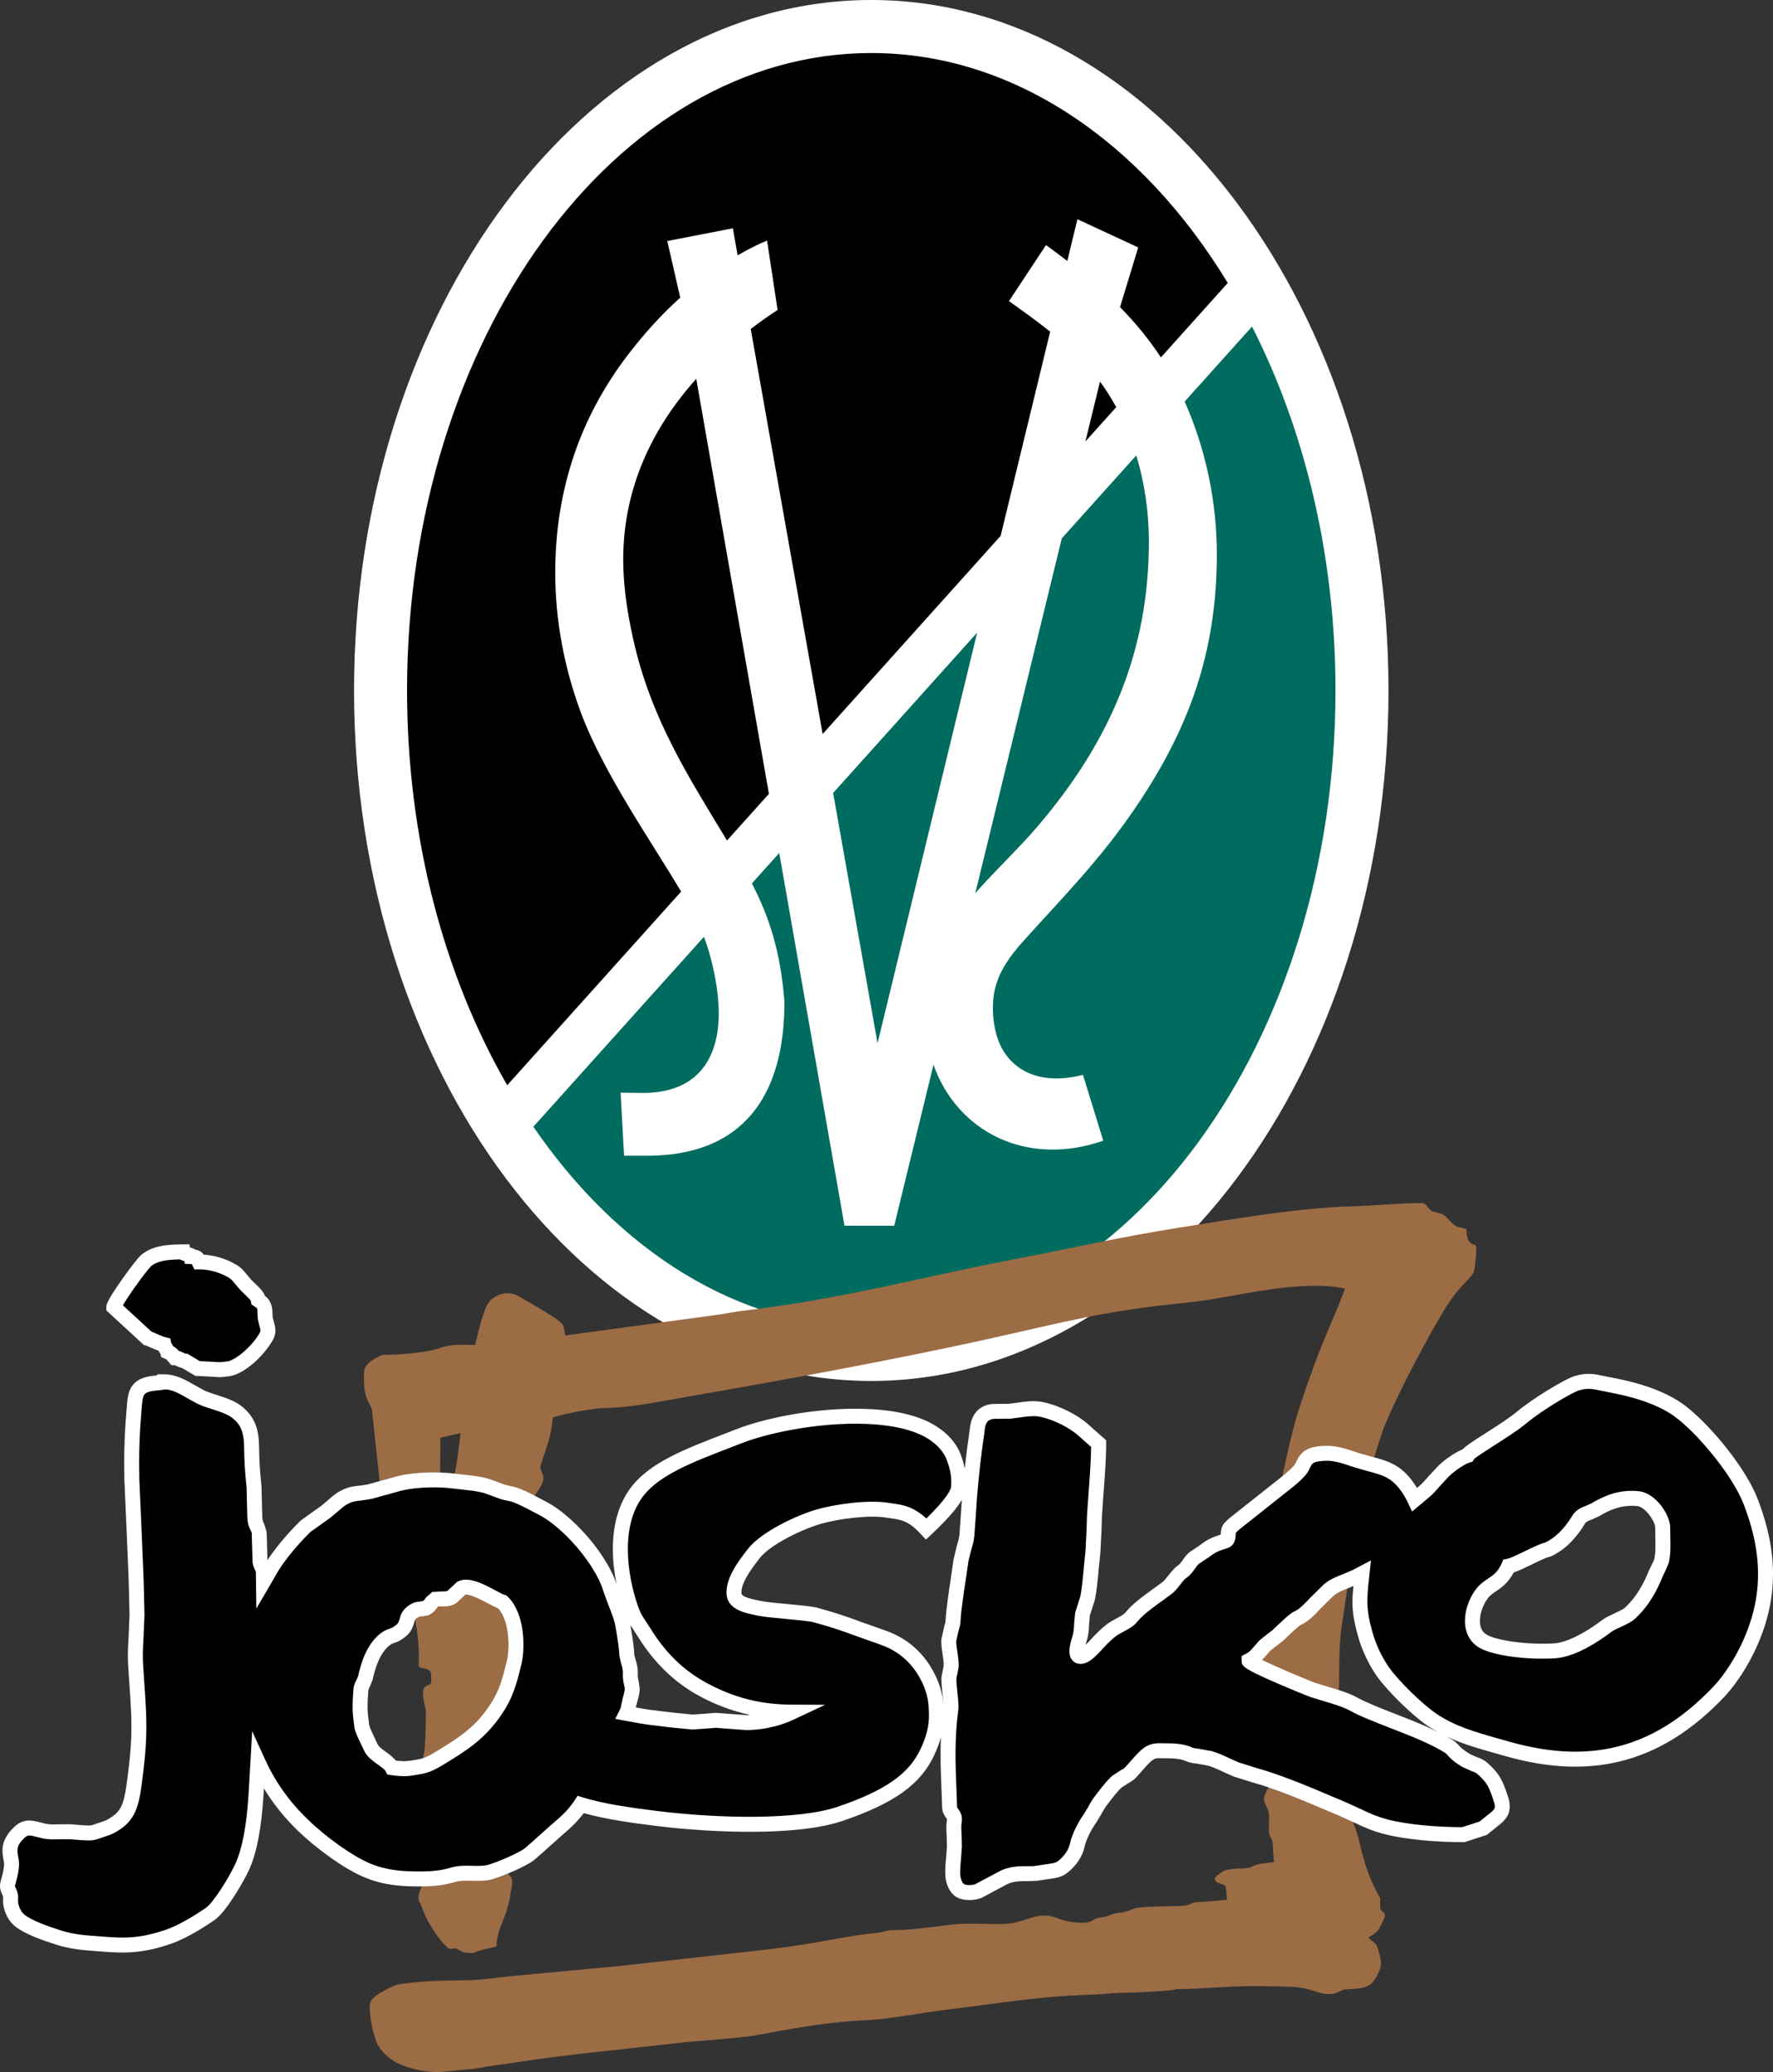 <?xml version="1.0" encoding="UTF-8"?>
<svg xmlns="http://www.w3.org/2000/svg" xmlns:xlink="http://www.w3.org/1999/xlink" width="489.06pt" height="571.43pt" viewBox="0 0 489.06 571.43" version="1.1">
<rect x="0" y="0" width="489.06" height="571.43" fill="#333333" stroke="none"/>
<defs>
<clipPath id="clip1">
  <path d="M 100 331 L 408 331 L 408 571.43 L 100 571.43 Z M 100 331 "/>
</clipPath>
<clipPath id="clip2">
  <path d="M 0 378 L 489.059 378 L 489.059 539 L 0 539 Z M 0 378 "/>
</clipPath>
</defs>
<g id="surface1">
<path style=" stroke:none;fill-rule:nonzero;fill:rgb(100%,100%,100%);fill-opacity:1;" d="M 240.332 0 C 318.91 0 382.996 85.543 382.996 190.422 C 382.996 295.305 318.91 380.844 240.332 380.844 C 161.75 380.844 97.66 295.305 97.66 190.422 C 97.66 85.543 161.75 0 240.332 0 "/>
<path style=" stroke:none;fill-rule:nonzero;fill:rgb(0%,42.4%,37.299%);fill-opacity:1;" d="M 242.062 287.695 L 269.539 174.457 L 229.809 218.688 "/>
<path style=" stroke:none;fill-rule:nonzero;fill:rgb(0%,42.4%,37.299%);fill-opacity:1;" d="M 269.023 246.32 C 274.496 240.086 280.77 234.219 285.746 228.441 C 306.059 204.867 317.09 179.613 316.898 148.691 C 316.848 140.758 315.664 132.945 313.43 125.594 L 292.879 148.473 "/>
<path style=" stroke:none;fill-rule:nonzero;fill:rgb(0%,42.4%,37.299%);fill-opacity:1;" d="M 345.352 90.059 L 326.773 110.742 C 332.535 123.719 335.648 138.23 335.648 152.844 C 335.652 179.562 328.141 200.672 313.379 222.48 C 303.562 236.992 293.555 247.004 282.16 259.66 C 278.477 263.754 275.695 267.824 274.527 272.414 C 273.434 276.727 273.805 281.562 274.84 285.297 C 277.266 294.031 285.414 299.84 298.723 296.426 L 304.312 314.586 C 283.129 321.941 264.02 312.105 257.492 293.629 L 246.66 338.039 L 232.941 338.031 L 214.945 235.23 L 207.395 243.633 C 212.059 252.602 215.293 262.219 216.359 276.094 C 216.492 298.848 207.629 318.133 179.684 318.727 L 172.141 318.727 L 171.184 301.328 L 176.648 301.414 C 194.727 301.695 198.289 288.98 198.262 279.414 C 198.246 273.559 196.863 265.59 194.176 258.352 L 147.117 310.734 C 170.5 344.855 203.652 366.227 240.332 366.227 C 310.855 366.227 368.379 287.25 368.379 190.422 C 368.379 153.16 359.852 118.551 345.352 90.059 "/>
<g clip-path="url(#clip1)" clip-rule="nonzero">
<path style=" stroke:none;fill-rule:nonzero;fill:rgb(61.2%,42.4%,27.1%);fill-opacity:1;" d="M 406.789 343.312 C 404.945 342.992 404.531 341.059 404.531 339.352 C 404.531 338.531 402.82 338.773 401.559 338.109 C 400.312 337.453 399.383 335.703 398.008 334.918 C 397.062 334.383 395.484 334.363 394.953 333.996 C 393.844 333.227 393.793 332.344 392.535 331.781 C 385.801 331.781 380.801 332.461 372.906 332.676 C 357.312 333.098 337.23 336.688 324.371 338.715 C 309.715 341.016 295.227 344.32 278.789 347.457 C 255.531 351.902 232.613 358.207 205.227 361.445 C 202.523 361.762 200.742 362.207 197.918 362.594 L 155.902 368.297 C 155.707 366.805 155.453 365.555 155.148 365.176 C 154.07 363.828 148.863 360.82 142.844 357.363 C 139.902 355.672 135.348 357.016 133.906 360.855 C 132.789 363.766 131.871 367.262 131.074 370.926 C 128.926 370.84 126.82 370.82 124.863 370.977 C 122.156 371.199 121.203 372.027 118.703 372.477 C 114.531 373.223 110.078 373.633 105.539 373.633 C 102.801 374.871 100.562 376.168 100.441 378.363 C 99.98 386.527 102.375 386.457 102.676 389.453 C 103.617 398.906 104.766 407.422 105.301 415.965 C 105.582 420.434 104.539 424.77 105.699 429.551 C 112.199 429.551 114.004 423.715 119.152 418.566 L 121.367 410.719 L 121.473 396.508 C 123.594 396.004 125.383 395.594 127.039 395.238 C 126.254 401.875 125.457 408.848 123.219 414.496 L 117.945 427.801 C 115.711 433.438 114.008 437.242 113.906 440.613 C 113.754 445.539 115.891 449.77 115.48 459.281 C 115.43 460.566 118.906 459.465 118.91 461.949 C 118.914 462.738 119.152 463.98 118.699 464.395 C 118.109 464.918 116.801 464.789 116.695 466.488 C 116.551 468.863 117.508 470.82 117.484 472.227 C 117.43 475.359 117.41 478.711 117.191 481.789 C 117.094 483.125 116.82 483.824 116.703 485.145 C 115.863 494.527 119.941 502.578 119.547 511.289 C 119.238 518.059 114.863 520.207 115.496 524.219 C 116.16 524.82 116.59 527.07 117.906 529.547 C 119.602 532.734 122.273 536.305 123.637 537.254 C 124.406 537.789 125.266 537.07 125.91 537.434 C 127.848 538.52 128.23 538.637 130.461 538.637 C 132.508 537.621 135.523 537.27 136.965 536.789 C 136.965 531.781 140.039 528.664 140.871 521.906 C 141.016 520.746 141.438 519.688 141.203 518.23 C 141.039 517.207 138.723 515.938 138.324 513.797 C 137.77 510.871 139.133 506.184 139.203 504.672 C 139.965 488.09 140.406 474.902 143.938 457.484 C 145.883 447.891 144.355 430.824 144.84 420.742 C 144.891 419.672 145.195 416.621 146.078 414.734 C 147.211 412.305 149.043 410.887 149.777 408.449 C 150.371 406.477 148.621 405.691 149.211 403.887 C 150.145 401.004 150.977 398.547 151.375 397.219 C 151.914 395.422 152.238 392.973 152.527 390.871 C 155.398 390.062 158.852 389.199 165.613 388.328 C 174.016 388.328 182.656 386.371 191.688 384.812 C 218.785 380.145 247.996 374.699 271.789 369.438 C 294.309 364.457 303.941 361.594 326.789 359.312 C 340.641 357.93 357.438 352.648 371.004 355.355 C 368.09 363.594 364.031 370.566 357.969 389.711 C 354.715 399.984 346.672 437.914 345.711 472.414 C 345.547 478.195 350.195 483.328 351.281 489.148 C 351.672 491.254 348.27 494.562 348.695 496.449 C 349.066 498.098 349.633 498.305 349.961 499.891 C 350.23 501.227 349.879 503.832 350.055 505.281 C 350.23 506.73 350.953 507.023 351.051 508.371 C 351.203 510.473 351.227 512.316 351.484 513.512 C 350.184 513.707 348.258 513.828 346.898 514.16 C 345.844 514.418 345.312 514.902 344.512 515.059 C 342.148 515.52 340.715 515.062 337.824 515.828 C 337.398 515.938 335.047 517.539 335.098 518.102 C 335.23 519.746 337.848 519.383 338.031 520.246 C 338.281 521.375 338.406 522.625 338.445 523.93 C 337.148 524.012 335.734 524.18 334.328 524.309 C 331.926 524.531 329.355 524.516 329.062 524.723 C 326.789 526.316 322.281 525.273 313.941 526.094 C 312.859 526.203 310.688 527.375 308.805 527.512 C 307.594 527.602 306.672 527.934 305.91 528.266 C 305.145 528.598 304.066 528.703 303.477 528.809 C 300.758 529.293 302.297 529.836 299.172 530.273 C 291.578 530.273 291.965 527.938 286.98 528.328 C 284.711 528.5 282.52 529.789 279.215 530.352 C 274.699 531.117 268.27 529.957 261.395 530.898 C 255.238 531.738 250.371 532.281 245.945 532.312 C 244.566 532.324 243.586 532.871 242.098 533.02 C 235.262 533.676 228.41 535.223 219.996 536.5 C 213.449 537.496 205.145 538.359 200.465 538.883 L 171.688 542.105 L 140.562 545.023 C 137.574 545.305 133.496 545.984 129.781 546.094 C 124.766 546.242 119.578 546.117 114.629 546.695 C 112.379 546.957 109.898 547 107.996 547.93 C 102.82 550.453 101.914 551.602 101.988 553.59 C 102.055 555.457 102.16 558.414 103.777 562.953 C 104.812 565.844 108.098 568.504 110.93 569.555 C 115.352 571.195 119.516 571.781 123.57 571.227 C 124.305 571.129 129.934 570.562 130.742 570.562 C 135.703 569.586 136.863 569.594 141.277 568.91 C 157.047 566.477 169.984 565.41 186.906 563.422 C 190.914 562.949 204.219 562.059 207.957 561.375 C 219.059 559.355 227.855 557.629 239.758 557.086 C 245.203 556.836 254.188 555.059 261.961 554.121 C 275.48 552.496 286.078 550.605 299.766 550.148 C 306.688 549.914 305.926 549.516 312.688 549.516 C 312.688 549.516 324.316 549.039 324.316 548.559 C 332.238 548.559 340.309 547.496 349.359 547.762 C 354.168 547.902 358.082 547.723 361.195 548.676 C 364.145 549.578 366.562 550.805 369.961 548.996 C 370.855 548.516 371.949 548.594 372.934 548.531 C 374.574 548.418 376.113 548.32 377.438 547.605 C 379.227 546.641 379.977 544.562 380.562 543.262 C 381.391 541.422 380.609 539.215 379.941 537.039 C 379.531 535.695 378.348 535.367 377.406 534.312 C 378.871 533.535 380.207 532.586 380.555 531.59 C 380.82 530.828 382.047 529.148 382.035 528.102 C 382.027 527.289 380.812 527.129 380.766 526.305 C 380.707 525.316 380.668 524.371 380.742 523.586 C 377.594 518.117 376.219 513.312 374.965 507.949 C 373.141 500.117 369.16 495.434 367.184 487.957 C 366.348 484.809 368.379 478.836 369.027 471.715 C 369.715 464.133 369.078 455.293 370.008 448.988 C 373.965 422.07 375.855 411.215 381.133 395.371 C 383.145 389.34 391.23 373.254 397.938 361.969 C 403.223 353.066 406.539 352.594 406.727 349.844 C 406.797 348.836 407.77 343.484 406.789 343.312 "/>
</g>
<path style=" stroke:none;fill-rule:nonzero;fill:rgb(0%,0%,0%);fill-opacity:1;" d="M 192.055 104.48 C 179.914 118.004 172.031 134.516 171.91 153.852 C 171.863 161.164 172.926 168.457 174.672 176.301 C 179.492 198.008 189.719 213.934 200.535 231.797 L 212.094 218.934 "/>
<path style=" stroke:none;fill-rule:nonzero;fill:rgb(0%,0%,0%);fill-opacity:1;" d="M 303.422 105.238 L 299.395 121.746 L 307.895 112.281 C 306.512 109.746 305.027 107.402 303.422 105.238 "/>
<path style=" stroke:none;fill-rule:nonzero;fill:rgb(0%,0%,0%);fill-opacity:1;" d="M 153.156 158.004 C 153.156 134.785 160.215 114.855 173.145 97.934 C 177.379 92.395 182.188 86.984 187.637 82.074 L 184.059 66.469 L 202.148 62.961 L 203.473 70.426 C 206.078 68.891 208.77 67.5 211.582 66.352 L 214.488 85.477 C 211.945 87.145 209.477 88.898 207.078 90.727 L 226.918 202.43 L 276.016 147.777 L 289.676 91.461 C 286.172 88.668 282.391 85.941 278.312 83.043 L 288.523 67.586 C 290.512 69.023 292.473 70.484 294.402 71.977 L 297.195 60.457 L 313.961 68.238 L 308.945 84.699 C 313.117 88.945 316.918 93.527 320.215 98.57 L 338.66 78.035 C 315.141 39.324 279.77 14.625 240.332 14.625 C 169.805 14.625 112.281 93.598 112.281 190.422 C 112.281 231.473 122.625 269.312 139.91 299.285 L 187.879 245.887 C 179.539 231.875 166.379 213.031 160.242 196.555 C 155.625 184.152 153.156 170.992 153.156 158.004 "/>
<g clip-path="url(#clip2)" clip-rule="nonzero">
<path style=" stroke:none;fill-rule:nonzero;fill:rgb(100%,100%,100%);fill-opacity:1;" d="M 456.301 430.066 C 456.297 430.066 455.727 431.297 455.727 431.297 L 454.922 432.926 C 453.672 436.055 451.777 440.07 448.211 443.375 C 447.684 443.859 446.34 444.48 445.262 444.977 C 444.016 445.551 442.84 446.094 441.969 446.758 C 436.902 450.617 431.914 453.031 428.625 453.215 C 420.777 453.656 412.719 452.34 410.117 450.836 C 409.164 450.285 408.582 449.449 408.332 448.289 C 408.25 447.895 408.211 447.469 408.211 447.027 C 408.211 445.066 408.996 442.707 410.316 440.887 C 410.977 439.977 411.762 439.449 412.754 438.781 C 414.258 437.773 416.062 436.461 417.535 433.656 C 418.906 433.199 420.648 432.363 422.488 431.469 C 424.277 430.594 426.512 429.512 427.453 429.324 L 427.699 429.273 L 427.926 429.168 C 431.555 427.461 434.621 424.469 437.301 420.031 C 437.539 419.664 438.125 419.426 439.055 419.07 L 440.98 418.195 C 444.363 416.199 447.465 414.949 451.598 415.344 C 453.902 415.566 456.598 419.73 456.57 421.273 C 456.57 421.305 456.605 423.984 456.605 423.984 C 456.656 426.359 456.695 428.414 456.301 430.066 M 385.031 472.723 C 380.898 471.117 376.992 469.594 374.383 468.16 C 372.102 466.891 369 465.973 365.996 465.082 L 362.898 464.133 C 361.59 463.699 352.375 459.871 348.125 457.77 C 348.41 457.461 348.715 457.16 349 456.824 L 350.438 455.199 L 351.867 454.078 L 353.809 452.582 L 355.57 450.926 C 356.758 449.785 358.234 448.371 358.988 448.031 C 360.891 447.188 362.645 445.34 364.5 443.383 L 367.84 440.09 C 368.945 439.137 370.191 438.656 371.77 438.043 C 371.77 438.043 372.559 437.707 373.34 437.371 C 373.215 438.758 373.043 440.113 373.043 441.594 C 373.043 441.91 373.051 442.23 373.062 442.547 C 373.152 445.418 373.781 448.672 374.98 452.492 C 375.465 454.043 377.344 459.449 381.133 464.008 C 385.559 469.332 391.164 474.18 393.738 475.926 C 394.711 476.59 395.684 477.102 396.656 477.645 C 393.137 475.91 389.062 474.293 385.031 472.723 M 264.648 423.258 C 264.551 424.223 264.234 425.285 263.902 426.402 L 263.039 429.996 L 262.352 434.746 C 261.688 439.152 260.934 444.148 260.852 446.703 C 260.828 447.324 260.66 447.867 260.434 448.621 L 259.672 452.082 C 259.559 453.176 259.766 454.57 259.98 456.047 C 260.164 457.305 260.379 458.734 260.289 459.523 C 260.289 459.523 260.059 460.676 260.059 460.676 L 259.73 462.32 C 259.59 463.477 259.777 465.227 259.977 467.086 C 260.074 468.051 260.195 469.172 260.238 470.031 C 260.059 467.832 259.562 465.195 257.91 461.844 C 254.242 454.391 248.414 451.102 244.172 449.648 L 237.512 447.285 C 233.875 445.953 231.004 444.902 225.484 443.398 C 224.133 443.031 221.262 442.746 217.031 442.352 C 214.32 442.094 211.512 441.832 210.305 441.594 L 209.633 441.465 C 208.152 441.176 204.691 440.508 204.551 439.5 C 204.152 436.707 207.652 432.172 209.145 430.234 L 209.504 429.773 C 212.457 425.91 221.43 421.672 226.504 420.223 C 231.418 418.82 239.672 417.77 244.434 418.52 L 245.574 418.695 C 248.715 419.148 250.613 419.422 253.992 423.066 L 255.406 424.59 L 256.922 423.168 C 261.742 418.633 264.125 415.668 265.309 413.641 L 265.07 417.391 Z M 205.82 472.996 L 201.695 472.691 L 197.473 472.363 L 194.145 472.629 L 191.113 472.844 L 185.227 472.266 L 180.586 471.691 C 179.125 471.547 177.297 471.23 175.367 470.879 C 175.379 470.785 175.441 470.699 175.445 470.605 L 175.746 469.43 C 176.031 468.438 176.391 467.207 176.469 465.82 L 176.207 463.898 C 176.07 463.309 175.926 462.695 175.926 462.113 C 175.926 462.051 175.926 461.992 175.93 461.934 C 175.941 461.742 175.945 461.559 175.945 461.379 C 175.945 459.695 175.531 458.371 175.223 457.375 L 174.973 456.445 C 174.875 454.039 174.441 451.457 174.062 449.176 L 173.902 448.211 C 173.898 448.184 173.887 448.156 173.883 448.129 C 174.234 448.707 174.602 449.273 174.969 449.824 L 176.016 451.434 C 180.34 458.418 185.871 463.816 192.465 467.484 C 197.199 470.117 201.961 471.859 206.914 472.941 C 206.551 472.957 206.145 472.992 205.82 472.996 M 139.82 457.953 C 138.598 462.965 137.797 466.258 135.012 470.398 C 132.988 473.402 130.84 475.723 128.039 477.914 C 125.719 479.727 123.172 481.289 120.219 483.094 L 119.871 483.309 C 117.309 484.875 116.039 485.09 114.691 485.316 L 114.062 485.422 C 112.797 485.648 111.555 485.84 109.199 485.543 C 108.484 484.719 107.621 483.988 106.695 483.324 C 105.641 482.566 104.441 481.711 104.125 480.965 L 103.473 479.566 C 103.027 478.645 101.992 476.484 101.867 475.922 C 101.867 475.906 101.723 474.828 101.723 474.828 C 101.539 473.469 101.387 472.34 101.387 470.605 C 101.387 469.527 101.445 468.215 101.594 466.465 L 101.602 466.379 L 101.602 466.293 C 101.602 465.941 101.738 465.66 102.023 465.117 L 102.766 463.285 C 103.434 460.402 104.297 457.422 106.086 455.145 C 106.988 453.996 107.855 453.398 108.367 453.219 C 108.367 453.219 108.648 453.125 108.648 453.125 C 109.836 452.719 110.582 452.426 112.203 451.055 C 113.656 449.828 114.152 447.875 114.391 446.934 C 114.492 446.543 115.176 445.984 115.801 445.797 C 115.801 445.797 116.496 445.715 116.496 445.715 C 117.098 445.68 117.922 445.645 118.785 445.113 C 119.828 444.473 120.414 443.648 120.805 443.031 C 121.141 443.02 121.484 443.008 121.484 443.008 C 122.703 443.043 124.371 443.086 125.816 442.125 L 125.961 442.027 C 125.961 442.027 127.824 440.266 128.332 439.789 C 129.578 439.484 133.531 441.602 134.875 442.324 C 135.914 442.883 136.695 443.266 137.387 443.543 C 138.418 444.602 139.305 446.488 139.777 448.711 C 140.102 450.23 140.262 451.973 140.262 453.637 C 140.262 455.223 140.117 456.746 139.82 457.953 M 484.879 413.496 C 481.641 404.98 472.133 393.441 465.277 388.004 C 458.48 382.609 448.637 380.699 444.434 379.883 L 443.941 379.789 L 442.43 379.477 C 439.746 378.91 437.809 378.504 434.504 379.445 C 431.656 380.258 422.711 385.738 418.555 389.219 C 416.406 391.016 412.895 393.258 409.797 395.234 C 405.926 397.703 404.258 398.82 403.465 399.691 C 401.359 400.535 398.621 402.469 396.867 404.113 L 394.023 407.168 C 393.164 408.172 392.418 409.031 391.547 409.766 C 391.547 409.766 391.117 410.121 390.848 410.348 C 389.426 407.969 387.762 406.082 385.863 404.734 C 383.543 403.082 380.703 402.34 377.957 401.617 L 374.621 400.664 C 371.602 399.625 368.746 398.645 365.652 398.738 C 363.84 398.789 361.781 398.969 360.223 399.891 C 358.59 400.859 357.883 402.391 357.363 403.516 L 357.238 403.777 C 356.91 404.402 354.715 406.383 353.047 407.656 L 344.547 414.387 L 341.406 416.879 C 339.43 418.422 338.121 419.441 337.465 420.387 C 336.84 421.297 336.777 422.312 336.73 423.055 C 336.73 423.055 336.723 423.141 336.719 423.195 C 336.48 423.277 336.254 423.355 336.254 423.355 L 334.535 423.973 C 333.023 424.617 331.957 425.406 330.93 426.168 L 328.852 427.57 C 327.621 428.258 326.875 429.32 326.219 430.258 C 325.801 430.852 325.398 431.422 325.012 431.676 C 323.879 432.426 323.012 433.543 322.246 434.527 C 321.684 435.246 321.16 435.93 320.66 436.309 L 318.113 438.172 C 315.414 440.113 312.355 442.312 310.453 444.684 C 309.992 445.258 309.141 445.703 308.156 446.227 L 306.332 447.246 C 304.641 448.297 303.004 449.914 301.922 451.039 C 301.918 451.039 300.988 452.039 300.988 452.039 C 300.578 452.48 299.996 453.105 299.441 453.648 C 299.531 453.301 299.59 453.023 299.734 452.535 L 299.863 452.125 C 300.293 450.625 300.359 449.188 300.414 447.914 L 300.629 445.504 L 301.23 443.656 L 302.039 441.074 C 302.547 438.402 302.797 435.676 303.062 432.785 L 303.516 428.281 C 303.516 428.277 303.832 422.223 303.832 422.223 L 303.957 418.035 L 304.367 412.25 C 304.738 407.352 305.117 402.285 305.117 398.121 L 305.117 397.188 L 301.891 394.355 C 300.582 393.156 299.23 391.914 297.664 390.902 C 293.516 388.207 289.266 386.867 286.891 386.539 C 284.762 386.246 282.574 386.555 280.461 386.859 L 278.203 387.152 L 276.656 387.152 L 273.695 387.191 C 271.148 387.469 268.012 388.891 267.5 394.066 L 267.477 394.312 C 266.965 397.73 266.508 401.336 266.113 404.992 C 265.855 403.711 265.488 402.414 264.945 401.012 C 263.059 396.184 258.742 393.449 256.34 392.246 C 251.512 389.832 244.891 388.574 236.672 388.508 C 223.77 388.398 210.562 391.25 203.191 394.121 C 203.191 394.121 199.914 395.387 199.914 395.387 C 188.922 399.625 179.43 403.281 174.176 410.031 C 170.371 414.926 169.047 421.152 169.047 427.25 C 169.047 430.566 169.461 433.82 170.055 436.82 C 168.551 432.348 165.004 426.789 160.469 422.008 C 157.148 418.508 153.703 415.738 150.766 414.203 L 149.383 413.48 C 146.316 411.855 143.145 410.18 140.883 409.844 C 139.738 409.672 138.617 409.23 137.434 408.766 L 134.43 407.715 C 132.469 407.184 130.379 406.957 128.168 406.715 L 125.617 406.422 C 119.789 405.664 112.688 406.098 108.34 407.469 C 108.461 407.434 101.363 409.391 101.363 409.391 C 101.363 409.395 99.32 409.703 99.32 409.703 C 97.91 409.82 96.156 409.973 93.891 411.16 C 92.645 411.812 91.562 412.766 90.41 413.773 L 88.594 415.301 L 83.863 418.672 L 82.887 419.379 C 81.43 420.809 77.004 425.328 73.785 430.242 C 73.77 429.855 73.715 428.121 73.715 428.121 L 73.551 422.527 L 72.922 420.391 C 72.648 419.867 72.414 419.414 72.352 418.551 L 72.125 409.84 C 71.73 406.188 71.523 402.957 71.484 399.973 C 71.434 396.078 71.367 391.227 66.207 387.484 C 64.406 386.184 61.891 385.375 59.676 384.664 C 58.344 384.234 57.09 383.832 56.246 383.41 L 53.887 382.098 C 51.398 380.66 48.574 379.02 45.41 379.02 L 43.348 379.02 L 43.348 379.316 C 42.973 379.355 42.406 379.41 42.406 379.41 C 40.965 379.57 38.277 379.867 36.531 382.094 C 35.277 383.699 35.102 386.086 34.902 388.848 L 34.805 390.113 C 34.43 394.598 34.258 398.797 34.258 403.531 C 34.258 404.98 34.273 406.488 34.305 408.066 L 34.852 420.406 L 35.418 433.84 L 35.547 437.793 L 35.727 445.352 C 35.727 445.352 35.48 451.141 35.48 451.141 C 35.375 453.098 35.273 454.867 35.273 456.672 C 35.273 457.547 35.297 458.426 35.352 459.34 L 35.715 464.789 C 36.016 469.219 36.25 472.637 36.25 476.191 C 36.25 479.605 36.035 483.148 35.461 487.844 L 35.34 488.836 C 34.395 496.586 33.934 499.137 30.531 501.266 C 29.332 502.027 29.219 502.062 27.328 502.688 L 25.348 503.352 C 24.703 503.555 22.227 503.332 21.039 503.223 L 19.594 503.105 L 16.43 503.105 C 15.035 503.156 13.719 503.199 12.664 502.965 L 11.27 502.621 C 8.957 502.016 6.57 501.398 4.027 503.746 C -0.062 507.52 0.578 510.824 0.957 512.797 L 1.098 513.609 C 1.254 514.875 0.727 516.828 0.375 518.121 L 0.133 519.039 C -0.25 520.602 0.273 521.746 0.625 522.5 C 0.82 522.93 0.895 523.109 0.879 523.266 C 0.594 526.09 1.867 529.305 3.973 531.078 C 6.633 533.32 11.293 534.938 15.457 536.281 C 19.465 537.574 23.277 537.848 26.961 538.113 L 28.648 538.242 C 34.168 538.672 39.383 538.797 47.383 535.98 C 51.832 534.414 57.07 530.965 59.113 529.551 C 62.492 527.223 67.383 518.578 68.758 515.531 C 70.844 510.906 72.133 504.145 72.695 494.855 C 72.695 494.855 72.734 494.18 72.789 493.23 C 75.348 497.375 78.371 501.199 82.031 504.746 C 87.508 510.055 94.965 515.332 100.156 517.574 C 105.531 519.902 110.605 520.227 115.289 520.238 C 119.191 520.25 122.027 520.047 125.836 518.934 C 126.965 518.609 128.586 518.645 130.152 518.68 C 132.125 518.727 134.16 518.773 135.98 518.191 C 139.48 517.078 143.391 515.367 146.191 513.738 C 147.172 513.164 148.211 512.223 149.047 511.469 L 149.844 510.766 L 153.516 507.469 L 155.258 505.93 C 156.898 504.543 159.051 502.66 161.02 500.027 C 166.789 501.648 173.949 502.695 180.957 503.555 C 197.027 505.535 220.16 506.355 232.449 502.16 C 246.688 497.297 254.004 492.043 257.699 484.012 C 258.395 482.508 259.055 480.895 259.543 479.105 C 259.328 484.191 259.512 488.898 259.691 493.211 L 259.871 498.418 C 259.902 499.871 260.562 500.758 260.953 501.289 C 261.242 501.68 261.242 501.68 261.184 502.035 C 260.953 503.352 261.031 504.688 261.117 506.105 L 261.203 509.086 L 260.992 512.078 C 260.75 514.676 260.508 517.367 261.102 519.25 C 261.547 520.672 262.391 522.664 264.512 523.5 C 267.09 524.516 270.281 523.793 271.27 523.121 L 277.699 519.68 C 279.48 518.734 281.871 518.762 283.621 518.785 L 285.887 518.699 L 288.77 518.27 C 291.078 517.949 292.605 517.738 293.965 516.797 C 294.961 516.105 298.27 513.523 299.195 509.176 C 299.547 507.508 301 504.508 302.301 502.754 L 303.797 500.289 C 304.254 499.434 304.684 498.621 305.5 497.59 L 306.047 496.879 C 306.844 495.84 308.492 493.676 309.473 492.895 L 311.133 491.828 C 311.922 491.379 312.734 490.91 313.398 490.172 L 314.883 488.512 C 317.973 485.02 318.266 484.816 320.156 484.879 L 321.379 484.895 C 323.105 484.898 325.469 484.906 327.191 485.703 C 328.133 486.137 329.191 486.266 330.316 486.402 L 333.184 486.914 C 334.559 487.312 336.07 488.023 337.535 488.711 L 340.25 489.914 C 340.254 489.914 345.332 491.508 345.332 491.508 L 348.141 492.344 C 354.391 494.379 359.656 496.613 364.75 498.777 L 369.152 500.629 L 373.258 502.488 C 375.941 503.762 378.473 504.961 382.148 505.879 C 387.539 507.227 395.566 508.031 403.629 508.031 L 403.953 508.031 L 410.113 506.039 L 412.469 504.137 C 414.863 502.242 416.422 501.004 416.422 498.188 C 416.422 497.773 416.395 497.328 416.32 496.84 C 416.203 496.008 415.285 493.445 414.828 492.324 C 413.852 489.938 412.676 488.312 410.484 486.34 C 409.207 485.191 408.215 484.863 407.34 484.578 L 405.461 483.738 C 403.371 482.457 402.75 481.734 402.289 481.211 L 401.207 480.184 C 400.523 479.727 399.719 479.293 398.93 478.855 C 403.082 480.832 407.453 482.105 412.906 483.641 L 415.129 484.273 C 427.641 487.836 438.641 488.156 448.762 485.254 C 458.375 482.496 467.145 476.859 475.57 468.02 C 480.059 463.309 487.93 451.566 488.941 437.438 C 489.488 429.84 488.195 422.234 484.879 413.496 "/>
</g>
<path style=" stroke:none;fill-rule:nonzero;fill:rgb(100%,100%,100%);fill-opacity:1;" d="M 50.25 343.18 C 45.602 343.18 41.895 343.68 38.926 346.098 C 38.262 346.645 35.836 349.738 33.734 352.727 C 29.332 358.988 29.332 359.855 29.332 360.492 L 29.332 361.395 L 34.367 366.027 L 39.73 370.973 L 40.699 371.129 L 40.293 371.074 L 41.449 371.57 C 42.371 371.98 43.102 372.285 43.738 372.496 C 43.824 372.641 43.891 372.785 43.98 372.93 L 44.297 373.48 L 44.215 372.969 L 44.426 374.25 L 46.273 375.035 L 45.914 374.926 L 47.289 376.5 C 47.289 376.5 48.027 376.48 48.133 376.477 C 48.168 376.492 48.715 376.734 48.715 376.734 C 49.121 376.938 49.664 377.148 50.262 377.285 C 50.68 377.535 53.887 379.438 53.887 379.438 L 59.039 379.703 C 60.438 379.832 60.992 379.855 63.398 379.512 C 67.027 378.996 72.441 374.469 75.219 369.621 C 75.785 368.641 75.973 367.73 75.973 366.906 C 75.973 365.941 75.715 365.098 75.5 364.395 L 75.203 363.219 L 75.156 362.199 C 75.141 360.938 74.992 358.797 73.07 357.367 C 72.617 356.141 71.535 355.098 70.398 354.012 L 69.328 352.965 L 68.215 351.664 C 67.418 350.676 66.598 349.648 65.41 348.93 C 61.957 346.832 58.684 346.176 56.199 346.016 C 55.77 345.355 55.066 344.82 53.883 344.625 C 53.379 344.316 52.805 344.113 52.312 343.961 L 52.312 343.18 "/>
<path style=" stroke:none;fill-rule:nonzero;fill:rgb(0%,0%,0%);fill-opacity:1;" d="M 37.109 355.102 C 39.367 351.887 41.277 349.562 41.621 349.223 C 43.453 347.73 46.09 347.363 49.629 347.324 C 50.066 347.551 50.523 347.723 50.934 347.852 L 50.934 348.523 C 50.934 348.523 52.793 348.617 52.926 348.629 C 52.984 348.746 53.633 350.105 53.633 350.105 L 54.918 350.07 C 56.57 350.07 59.852 350.383 63.266 352.453 C 63.836 352.801 64.402 353.504 64.996 354.246 L 66.375 355.848 C 66.375 355.848 67.547 356.996 67.547 356.996 C 68.152 357.57 69.062 358.438 69.207 358.789 L 69.172 358.57 L 69.344 359.703 L 70.422 360.461 C 70.91 360.672 71.012 360.719 71.027 362.25 L 71.109 363.762 L 71.551 365.602 C 71.895 366.723 71.945 367.039 71.641 367.57 C 69.246 371.738 64.711 375.16 62.816 375.426 C 60.773 375.719 60.512 375.695 59.418 375.594 C 59.418 375.594 56.016 375.418 55.117 375.371 C 54.453 374.977 51.719 373.352 51.719 373.352 C 51.719 373.352 51.273 373.32 51.156 373.312 C 51.152 373.309 50.559 373.043 50.559 373.043 C 50.219 372.875 49.789 372.691 49.316 372.551 C 48.996 372.16 48.496 371.656 47.785 371.297 C 47.688 371.121 47.605 370.949 47.496 370.773 L 47.18 370.223 L 47.266 370.734 L 46.992 369.121 L 45.199 368.672 L 45.332 368.68 C 44.949 368.613 43.77 368.09 43.133 367.805 C 42.535 367.535 42.102 367.344 41.734 367.211 C 41.02 366.551 37.082 362.918 37.082 362.918 C 37.082 362.918 35.078 361.078 33.895 359.988 C 34.496 358.961 35.594 357.258 37.109 355.102 "/>
<path style=" stroke:none;fill-rule:nonzero;fill:rgb(0%,0%,0%);fill-opacity:1;" d="M 438.879 414.645 L 437.578 415.215 C 436.352 415.688 434.828 416.27 433.805 417.84 C 431.543 421.59 429.074 424.039 426.234 425.395 C 424.789 425.773 422.805 426.723 420.684 427.754 C 418.895 428.625 416.672 429.707 415.73 429.898 L 414.676 430.109 L 414.246 431.098 C 413.191 433.516 411.926 434.367 410.453 435.355 C 409.336 436.105 408.066 436.961 406.977 438.465 C 405.129 441.012 404.086 444.18 404.086 447.023 C 404.086 447.758 404.156 448.469 404.297 449.145 C 404.785 451.449 406.086 453.27 408.051 454.406 C 411.73 456.535 420.676 457.793 428.855 457.336 C 434.523 457.016 441.07 452.629 444.473 450.039 C 444.98 449.648 446 449.18 446.988 448.727 C 448.469 448.039 450.008 447.336 451.012 446.402 C 455.188 442.539 457.344 437.988 458.754 434.453 C 458.754 434.453 459.34 433.285 459.34 433.285 L 460.312 431.031 C 460.836 428.859 460.789 426.562 460.734 423.902 L 460.699 421.305 C 460.75 417.848 456.703 411.684 451.988 411.238 C 446.438 410.703 442.406 412.559 438.879 414.645 M 412.02 398.711 C 415.223 396.668 418.852 394.352 421.203 392.383 C 425.34 388.922 433.672 383.973 435.633 383.414 C 437.957 382.75 439.09 382.992 441.578 383.516 L 443.145 383.836 L 443.648 383.934 C 447.555 384.691 456.703 386.465 462.715 391.234 C 469.004 396.227 478.07 407.199 481.02 414.965 C 484.121 423.117 485.324 430.164 484.828 437.141 C 483.895 450.102 476.691 460.863 472.586 465.172 C 464.68 473.469 456.516 478.738 447.621 481.285 C 438.266 483.969 428.008 483.648 416.258 480.305 L 414.027 479.672 C 406.648 477.59 401.32 476.086 396.055 472.512 C 393.754 470.949 388.43 466.328 384.309 461.371 C 381.68 458.211 379.801 454.074 378.914 451.254 C 377.836 447.797 377.27 444.902 377.188 442.414 C 377.109 440.121 377.371 437.723 377.602 435.609 L 378.156 430.332 L 374.715 432.152 L 373.176 432.957 C 373.176 432.957 370.277 434.195 370.277 434.195 C 368.488 434.891 366.797 435.547 365.152 436.953 L 361.508 440.547 C 360.008 442.121 358.461 443.754 357.316 444.262 C 355.898 444.891 354.426 446.309 352.715 447.945 L 351.039 449.523 C 351.039 449.523 349.512 450.691 349.512 450.691 L 347.445 452.355 C 347.445 452.355 345.848 454.16 345.848 454.16 C 344.996 455.164 344.609 455.629 343.621 456.121 L 342.48 456.691 L 342.48 457.969 C 342.48 459.496 342.887 460.113 352.039 464.105 C 356.145 465.895 360.766 467.773 361.602 468.047 L 364.82 469.039 C 367.48 469.828 370.496 470.719 372.383 471.77 C 375.242 473.34 379.273 474.91 383.539 476.57 C 389.254 478.797 395.168 481.098 398.902 483.609 C 398.902 483.609 399.172 483.906 399.172 483.906 C 399.766 484.598 400.668 485.641 403.301 487.254 C 403.305 487.254 406.059 488.5 406.059 488.5 C 406.746 488.727 407.094 488.84 407.719 489.402 C 409.66 491.152 410.375 492.328 411.012 493.891 C 411.547 495.199 412.164 497.094 412.246 497.469 C 412.289 497.781 412.32 498.023 412.32 498.238 C 412.32 498.988 411.887 499.332 409.906 500.902 C 409.906 500.902 408.578 501.973 408.113 502.348 C 407.52 502.539 403.871 503.723 403.324 503.898 C 395.688 503.875 388.164 503.129 383.148 501.875 C 379.871 501.059 377.629 499.992 375.027 498.758 L 370.73 496.816 L 366.359 494.977 C 361.188 492.781 355.844 490.512 349.418 488.418 C 349.414 488.418 346.469 487.543 346.469 487.543 L 341.723 486.055 L 339.289 484.977 C 337.754 484.254 336.02 483.441 334.336 482.949 L 330.812 482.305 C 330.055 482.211 329.273 482.121 328.926 481.957 C 326.379 480.781 323.496 480.773 321.391 480.77 L 320.289 480.754 C 316.355 480.625 314.922 482.238 311.793 485.777 L 310.336 487.41 C 310.109 487.66 309.637 487.93 309.09 488.242 L 306.902 489.668 C 305.629 490.68 304.105 492.629 302.77 494.379 L 302.27 495.02 C 301.215 496.352 300.652 497.418 300.148 498.359 L 298.984 500.293 C 297.523 502.27 295.691 505.812 295.16 508.316 C 294.535 511.254 292.098 513.07 291.617 513.402 C 291.066 513.785 289.984 513.934 288.203 514.184 L 285.211 514.629 L 283.672 514.66 C 281.605 514.633 278.477 514.598 275.77 516.031 C 275.77 516.031 269.039 519.602 268.922 519.664 C 268.387 519.828 267.008 520.051 266.023 519.66 C 265.879 519.602 265.488 519.453 265.035 518.012 C 264.691 516.914 264.922 514.441 265.102 512.457 L 265.328 509.18 L 265.234 505.863 C 265.164 504.641 265.102 503.582 265.25 502.742 C 265.613 500.645 264.773 499.512 264.27 498.832 C 264 498.469 264 498.453 263.996 498.324 L 263.812 493.043 C 263.555 486.719 263.262 479.551 264.32 471.664 C 264.484 470.445 264.285 468.598 264.078 466.645 C 263.93 465.246 263.746 463.504 263.828 462.812 L 264.062 461.664 L 264.395 459.965 C 264.535 458.652 264.297 457.023 264.062 455.441 C 263.902 454.34 263.715 453.086 263.777 452.512 L 264.379 449.828 C 264.652 448.934 264.934 448.012 264.977 446.836 C 265.047 444.523 265.816 439.441 266.434 435.359 L 267.133 430.52 L 267.855 427.582 C 268.23 426.328 268.617 425.027 268.754 423.676 L 269.188 417.621 L 269.461 413.363 C 269.957 407.117 270.684 400.746 271.555 394.93 C 271.555 394.926 271.609 394.469 271.609 394.469 C 271.797 392.57 272.258 391.5 274.148 391.289 L 276.422 391.27 L 278.645 391.258 L 281.047 390.945 C 282.965 390.668 284.773 390.41 286.32 390.625 C 288.438 390.918 292.07 392.188 295.422 394.363 C 296.695 395.188 297.859 396.262 299.102 397.395 C 299.102 397.395 300.191 398.352 300.973 399.039 C 300.922 402.883 300.59 407.465 300.254 411.941 L 299.84 417.781 L 299.703 422.18 L 299.414 427.809 L 298.953 432.41 C 298.699 435.195 298.457 437.828 297.988 440.309 C 297.988 440.309 297.383 442.164 297.383 442.164 L 296.566 444.762 L 296.289 447.73 C 296.238 448.871 296.195 449.949 295.895 450.977 L 295.789 451.336 C 295.367 452.723 294.984 454.141 294.984 455.395 C 294.984 456.199 295.141 456.938 295.551 457.562 C 296.023 458.285 296.77 458.742 297.641 458.844 C 300.066 459.121 302.074 456.941 304.02 454.836 L 304.895 453.902 C 305.82 452.938 307.211 451.559 308.508 450.754 L 310.078 449.879 C 311.359 449.203 312.684 448.504 313.68 447.262 C 315.223 445.336 318.035 443.309 320.523 441.52 L 323.164 439.59 C 324.086 438.883 324.805 437.957 325.504 437.059 C 326.105 436.289 326.723 435.496 327.285 435.117 C 328.328 434.43 329 433.473 329.594 432.629 C 330.039 431.996 330.461 431.398 330.871 431.164 L 333.383 429.484 C 334.297 428.809 335.09 428.223 336.156 427.77 L 337.512 427.285 L 338.77 426.855 C 340.668 426.145 340.789 424.234 340.848 423.316 C 340.848 423.316 340.906 422.766 340.914 422.676 C 341.273 422.219 342.68 421.121 343.945 420.137 L 347.168 417.574 L 355.555 410.934 C 356.609 410.125 360.117 407.348 360.977 405.539 C 360.977 405.535 361.105 405.246 361.105 405.246 C 361.465 404.477 361.797 403.754 362.328 403.441 C 363.176 402.938 365.133 402.879 365.777 402.859 C 368.121 402.789 370.512 403.613 373.281 404.566 C 373.285 404.566 376.914 405.609 376.914 405.609 C 379.297 406.234 381.766 406.883 383.473 408.094 C 385.367 409.441 387.012 411.578 388.363 414.434 L 389.504 416.852 L 394.199 412.93 C 395.328 411.977 396.215 410.949 397.152 409.859 L 399.691 407.121 C 401.648 405.289 404.242 403.66 405.355 403.344 L 406.176 403.109 C 406.176 403.109 406.359 402.762 406.523 402.461 C 407.043 401.891 409.797 400.133 412.02 398.711 "/>
<path style=" stroke:none;fill-rule:nonzero;fill:rgb(0%,0%,0%);fill-opacity:1;" d="M 126.328 436.129 L 126.055 436.266 C 126.055 436.266 123.816 438.375 123.465 438.707 C 123.086 438.914 122.305 438.902 121.594 438.887 L 119.277 439.023 C 119.277 439.031 117.551 440.496 117.551 440.496 C 117.312 440.883 117.035 441.312 116.656 441.562 C 116.578 441.566 116.297 441.59 116.297 441.59 L 114.594 441.848 C 112.887 442.371 110.926 443.828 110.395 445.914 C 110.281 446.359 109.984 447.527 109.543 447.902 C 108.438 448.836 108.18 448.922 107.32 449.215 L 107.016 449.32 C 105.598 449.812 104.117 450.973 102.84 452.598 C 100.551 455.508 99.52 459.008 98.746 462.355 L 98.371 463.199 C 97.992 463.922 97.473 464.906 97.473 466.293 L 97.484 466.117 C 97.059 471.133 97.328 473.102 97.637 475.379 L 97.781 476.492 C 97.891 477.363 98.473 478.695 99.75 481.352 L 100.332 482.594 C 101.105 484.395 102.797 485.605 104.293 486.676 C 105.062 487.23 106.117 487.984 106.336 488.418 L 106.812 489.371 L 107.863 489.535 C 111.402 490.086 113.273 489.754 114.777 489.488 L 115.379 489.387 C 116.977 489.121 118.785 488.812 122.027 486.828 L 122.371 486.613 C 125.434 484.742 128.074 483.125 130.586 481.164 C 133.695 478.727 136.191 476.035 138.434 472.699 C 141.633 467.949 142.598 463.98 143.828 458.949 C 144.578 455.871 144.57 451.418 143.816 447.855 C 143.137 444.648 141.746 441.898 140.008 440.301 L 139.633 439.957 L 139.117 439.82 C 138.773 439.73 137.648 439.129 136.828 438.691 C 133.473 436.887 129.301 434.641 126.328 436.129 M 26.684 507.258 L 28.625 506.605 C 30.629 505.941 31.102 505.785 32.727 504.766 C 37.953 501.484 38.512 496.914 39.434 489.336 L 39.555 488.352 C 40.152 483.473 40.375 479.73 40.375 476.172 C 40.375 472.449 40.133 468.926 39.828 464.504 L 39.473 459.086 C 39.422 458.273 39.402 457.477 39.402 456.68 C 39.402 454.973 39.496 453.258 39.602 451.367 L 39.848 445.434 L 39.672 437.629 L 39.543 433.781 L 38.973 420.16 L 38.43 407.98 C 38.398 406.434 38.383 404.961 38.383 403.535 C 38.383 398.914 38.551 394.82 38.918 390.453 L 39.016 389.148 C 39.145 387.41 39.301 385.254 39.785 384.637 C 40.344 383.918 41.375 383.676 42.855 383.512 C 42.859 383.512 44.082 383.391 44.082 383.391 C 44.562 383.348 45.062 383.273 45.547 383.164 C 47.559 383.219 49.629 384.402 51.82 385.672 L 54.391 387.094 C 55.52 387.664 56.926 388.113 58.414 388.59 C 60.34 389.211 62.52 389.91 63.785 390.824 C 67.035 393.18 67.301 395.871 67.355 400.027 C 67.398 403.145 67.613 406.496 68.02 410.281 C 68.023 410.281 68.086 413.23 68.086 413.23 L 68.238 418.852 C 68.359 420.555 68.898 421.594 69.25 422.281 C 69.25 422.281 69.402 422.594 69.43 422.648 C 69.434 422.883 69.594 428.262 69.594 428.262 L 69.668 430.594 C 69.695 431.668 70.078 432.422 70.328 432.918 C 70.52 433.289 70.574 433.406 70.578 433.637 L 70.711 443.613 L 75.824 434.844 C 78.621 429.594 83.969 424.113 85.68 422.422 C 85.793 422.348 86.168 422.094 86.168 422.094 L 91.113 418.57 L 93.137 416.875 C 94.094 416.031 94.996 415.238 95.805 414.816 C 97.336 414.012 98.418 413.922 99.672 413.812 L 102.492 413.363 L 109.465 411.438 C 113.355 410.211 119.875 409.836 125.086 410.512 L 127.723 410.816 C 129.766 411.039 131.699 411.25 133.344 411.699 L 135.926 412.609 C 137.273 413.137 138.664 413.684 140.273 413.926 C 141.844 414.156 144.953 415.805 147.453 417.121 L 148.859 417.863 C 151.367 419.172 154.508 421.715 157.473 424.844 C 161.805 429.414 165.324 434.91 166.434 438.844 L 167.809 442.613 C 168.637 444.664 169.488 446.781 169.832 448.879 L 169.992 449.855 C 170.355 452.016 170.762 454.465 170.848 456.613 L 171.281 458.598 C 171.559 459.492 171.875 460.504 171.809 461.707 C 171.742 462.93 172 464.035 172.188 464.836 L 172.348 465.629 C 172.301 466.504 172.023 467.445 171.781 468.277 L 171.328 470.332 C 171.305 470.73 171.184 471.125 170.961 471.566 L 169.703 474.023 L 172.477 474.547 C 175.316 475.082 178 475.582 180.172 475.801 L 184.648 476.352 L 190.922 476.965 C 190.922 476.965 194.684 476.723 194.684 476.723 L 197.441 476.492 L 201.242 476.793 L 205.855 477.125 C 209.086 477.098 213.996 476.559 219.055 474.164 L 227.594 470.152 L 218.465 470.105 C 209.734 470.105 202.113 468.125 194.469 463.875 C 188.414 460.508 183.527 455.73 179.523 449.262 C 179.523 449.262 178.402 447.535 178.402 447.535 C 177.605 446.344 176.855 445.215 176.406 444.078 C 173.664 437.156 170.355 421.668 177.434 412.566 C 181.984 406.719 190.98 403.254 201.398 399.238 L 204.691 397.965 C 211.465 395.324 224.352 392.531 236.637 392.633 C 244.117 392.691 250.293 393.836 254.496 395.938 C 256.367 396.871 259.715 398.973 261.102 402.512 C 261.992 404.801 262.395 406.695 262.395 408.742 C 262.395 409.211 262.379 409.688 262.336 410.18 C 262.312 410.41 261.879 412.559 255.52 418.77 C 251.898 415.449 249.102 415.035 246.168 414.609 L 245.078 414.445 C 239.137 413.512 229.98 414.941 225.371 416.254 C 219.836 417.84 209.918 422.434 206.227 427.266 L 205.879 427.715 C 203.762 430.461 199.82 435.566 200.465 440.082 C 201.023 444.004 205.734 444.91 208.852 445.516 L 209.496 445.637 C 210.914 445.922 213.699 446.184 216.652 446.457 C 219.609 446.73 223.293 447.074 224.398 447.379 C 229.746 448.84 232.41 449.812 236.098 451.156 L 242.84 453.555 C 246.344 454.754 251.164 457.48 254.211 463.664 C 256.086 467.473 256.16 470.02 256.227 472.48 C 256.34 476.273 255.398 479.145 253.953 482.285 C 250.781 489.176 244.164 493.801 231.117 498.254 C 220.234 501.969 198.336 501.539 181.461 499.461 C 174.078 498.555 166.469 497.469 160.809 495.711 L 159.324 495.246 L 158.469 496.547 C 156.617 499.375 154.387 501.262 152.594 502.777 L 150.625 504.523 L 147.215 507.586 C 147.215 507.586 146.281 508.406 146.281 508.406 C 145.586 509.035 144.723 509.816 144.113 510.172 C 141.594 511.641 137.91 513.246 134.727 514.262 C 133.566 514.633 131.879 514.59 130.246 514.555 C 128.367 514.512 126.422 514.469 124.68 514.973 C 121.684 515.848 119.406 516.125 115.305 516.109 C 111.059 516.102 106.484 515.816 101.797 513.789 C 97.082 511.75 89.977 506.703 84.902 501.781 C 79.711 496.75 75.938 491.43 73.02 485.031 L 69.559 477.441 L 68.574 494.605 C 68.055 503.262 66.848 509.734 64.996 513.836 C 63.273 517.648 58.906 524.684 56.773 526.156 C 52.734 528.941 48.812 531.102 46.012 532.09 C 38.762 534.645 34.191 534.535 28.973 534.125 L 27.262 533.996 C 23.656 533.738 20.258 533.492 16.723 532.355 C 12.656 531.043 8.621 529.598 6.633 527.922 C 5.715 527.148 4.82 525.305 4.984 523.68 C 5.113 522.391 4.668 521.418 4.371 520.777 C 4.113 520.215 4.109 520.152 4.145 520.023 C 4.145 520.023 4.359 519.195 4.359 519.195 C 4.82 517.5 5.449 515.172 5.195 513.105 L 5.012 512.012 C 4.684 510.324 4.426 508.992 6.828 506.777 C 7.652 506.012 8.062 506.051 10.227 506.613 L 11.762 506.988 C 13.332 507.344 14.98 507.285 16.574 507.23 L 19.316 507.223 L 20.668 507.336 C 23.348 507.574 25.348 507.715 26.684 507.258 "/>
</g>
</svg>
